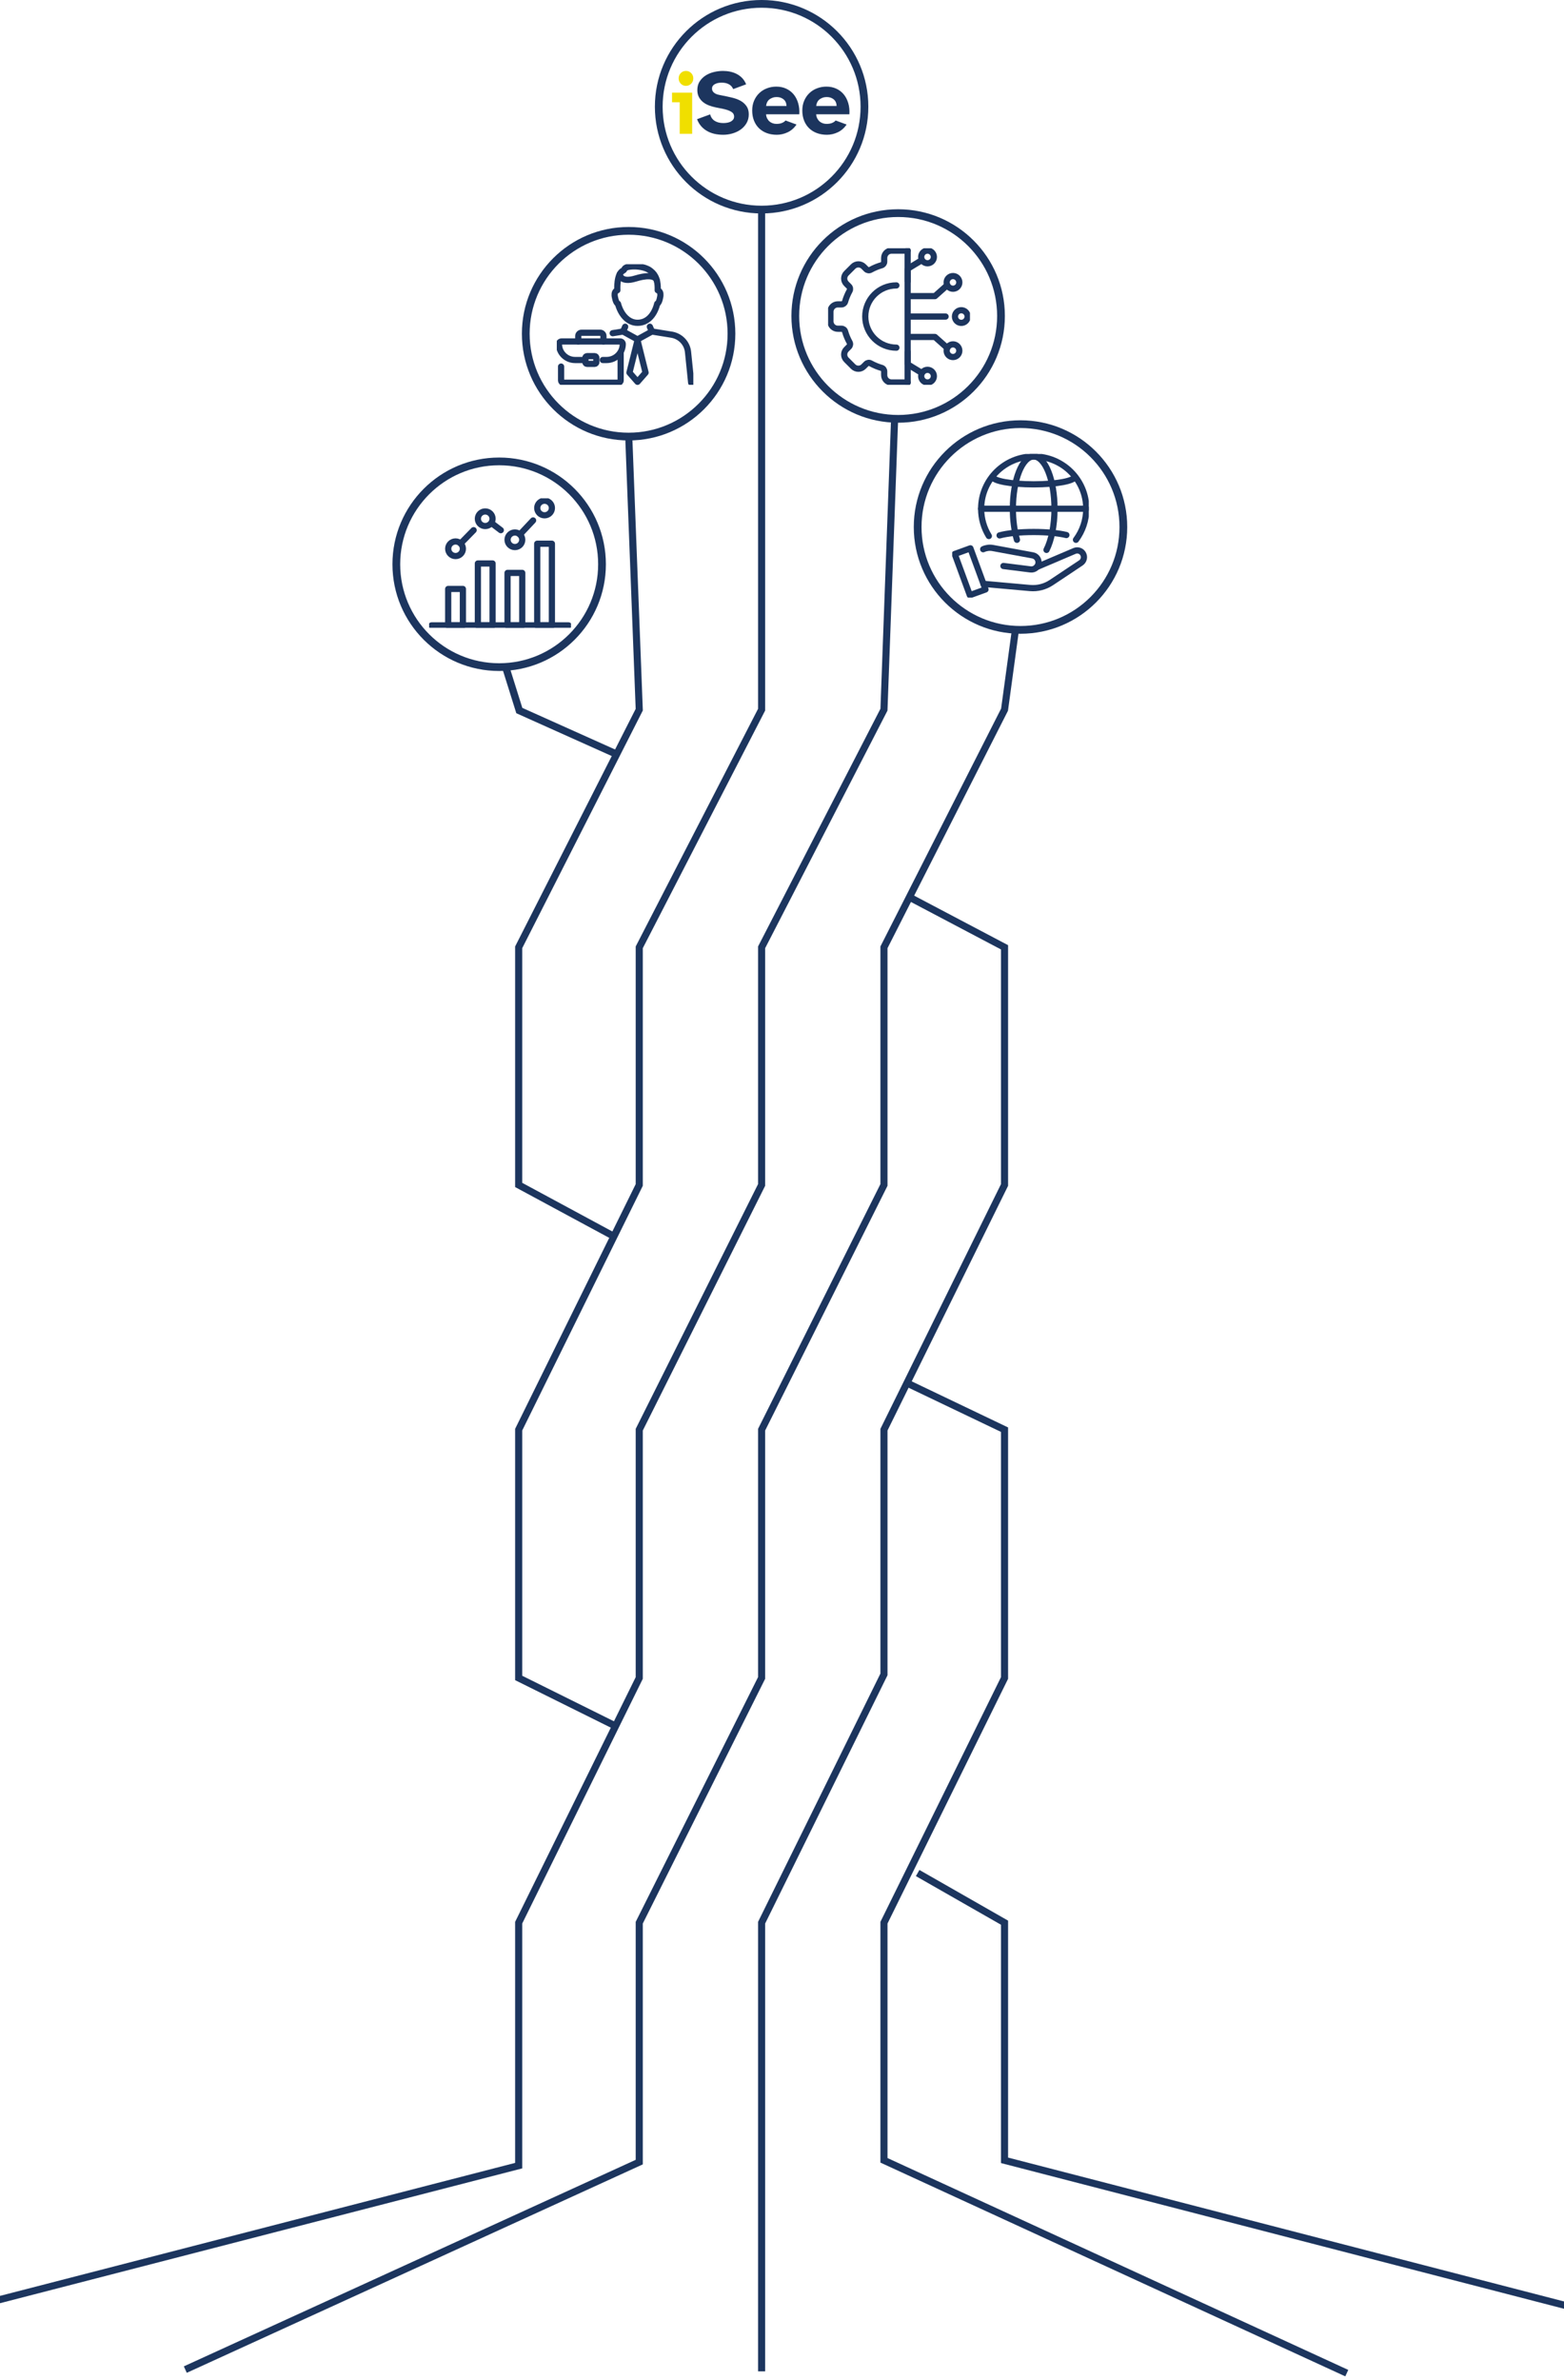 <svg xmlns="http://www.w3.org/2000/svg" width="882" height="1342" viewBox="0 0 882 1342" fill="none"><g clip-path="url(#clip0_859_2018)"><path d="M-168.5 1340.18L292.5 1221.18V1084.18L360.5 946.18V806.18L429.5 668.18V534.18L498.5 400.18L504.5 236.18" stroke="#1C355E" stroke-width="4" stroke-miterlimit="10"></path><path d="M104.5 1336.18L360.5 1219.18V1084.18L429.5 946.18V806.18L498.5 668.18V534.18L513.22 505.17L566.5 400.18L572.5 356.18" stroke="#1C355E" stroke-width="4" stroke-miterlimit="10"></path><path d="M511.5 505.18L566.5 534.18V668.18L498.5 806.18V944.18L429.5 1084.18V1337.18" stroke="#1C355E" stroke-width="4" stroke-miterlimit="10"></path><path d="M759.5 1338.18L498.5 1218.18V1084.18L566.5 946.179V806.179L511.47 779.859" stroke="#1C355E" stroke-width="4" stroke-miterlimit="10"></path><path d="M517.5 1056.18L566.5 1084.18V1218.18L1022.5 1336.18" stroke="#1C355E" stroke-width="4" stroke-miterlimit="10"></path><path d="M347.14 973.3L292.5 946.18V806.18L360.5 668.18V534.18L429.5 400.18V116.18" stroke="#1C355E" stroke-width="4" stroke-miterlimit="10"></path><path d="M354.5 244.18L360.5 400.18L292.5 534.18V668.18L346.22 697.17" stroke="#1C355E" stroke-width="4" stroke-miterlimit="10"></path><path d="M347.5 425.18L292.86 400.67L285.5 377.18" stroke="#1C355E" stroke-width="4.14" stroke-miterlimit="10"></path><path d="M281.5 376.18C313.533 376.18 339.5 350.212 339.5 318.18C339.5 286.147 313.533 260.18 281.5 260.18C249.467 260.18 223.5 286.147 223.5 318.18C223.5 350.212 249.467 376.18 281.5 376.18Z" stroke="#1C355E" stroke-width="4.37" stroke-miterlimit="10"></path><path d="M354.5 246.18C386.533 246.18 412.5 220.212 412.5 188.18C412.5 156.147 386.533 130.18 354.5 130.18C322.467 130.18 296.5 156.147 296.5 188.18C296.5 220.212 322.467 246.18 354.5 246.18Z" stroke="#1C355E" stroke-width="4.37" stroke-miterlimit="10"></path><path d="M429.5 118.18C461.533 118.18 487.5 92.212 487.5 60.18C487.5 28.147 461.533 2.18 429.5 2.18C397.467 2.18 371.5 28.147 371.5 60.18C371.5 92.212 397.467 118.18 429.5 118.18Z" stroke="#1C355E" stroke-width="4.37" stroke-miterlimit="10"></path><path d="M506.5 236.18C538.533 236.18 564.5 210.212 564.5 178.18C564.5 146.147 538.533 120.18 506.5 120.18C474.467 120.18 448.5 146.147 448.5 178.18C448.5 210.212 474.467 236.18 506.5 236.18Z" stroke="#1C355E" stroke-width="4.37" stroke-miterlimit="10"></path><path d="M575.5 355.18C607.533 355.18 633.5 329.212 633.5 297.18C633.5 265.147 607.533 239.18 575.5 239.18C543.467 239.18 517.5 265.147 517.5 297.18C517.5 329.212 543.467 355.18 575.5 355.18Z" stroke="#1C355E" stroke-width="4.37" stroke-miterlimit="10"></path><g clip-path="url(#clip1_859_2018)"><path d="M379 52.25H390.337V75.442H383.314V57.675H379V52.25ZM383.91 41.215C384.706 40.405 385.685 40 386.849 40C388.013 40 388.991 40.405 389.786 41.215C390.582 42.026 390.979 43.023 390.979 44.208C390.979 45.392 390.582 46.352 389.786 47.177C388.991 48.003 388.012 48.417 386.849 48.417C385.686 48.417 384.707 48.005 383.912 47.177C383.117 46.352 382.719 45.361 382.719 44.208C382.719 43.054 383.117 42.026 383.912 41.215H383.91Z" fill="#F0DF00"></path><path d="M403.111 68.198C404.405 68.996 406.004 69.394 407.912 69.394C408.626 69.394 409.349 69.334 410.082 69.212C410.813 69.091 411.469 68.883 412.049 68.588C412.627 68.294 413.095 67.911 413.452 67.442C413.809 66.974 413.988 66.411 413.988 65.752C413.988 64.538 413.408 63.602 412.252 62.943C411.095 62.284 409.597 61.764 407.758 61.383L403.621 60.55C402.225 60.272 400.897 59.882 399.638 59.379C398.378 58.876 397.281 58.234 396.344 57.455C395.407 56.674 394.659 55.738 394.096 54.647C393.535 53.555 393.253 52.262 393.253 50.77C393.253 48.897 393.686 47.285 394.556 45.933C395.424 44.58 396.548 43.461 397.926 42.577C399.304 41.693 400.853 41.042 402.573 40.625C404.292 40.209 406.003 40 407.706 40C409.101 40 410.465 40.139 411.791 40.415C413.119 40.694 414.36 41.135 415.518 41.742C416.676 42.35 417.705 43.13 418.609 44.084C419.51 45.038 420.233 46.19 420.779 47.543L413.476 50.248C412.999 49.069 412.207 48.168 411.102 47.543C409.994 46.918 408.624 46.607 406.992 46.607C405.359 46.607 404.124 46.894 403.086 47.466C402.048 48.037 401.529 48.861 401.529 49.938C401.529 50.841 401.877 51.594 402.575 52.2C403.273 52.808 404.216 53.232 405.409 53.476L410.005 54.411C411.4 54.689 412.822 55.036 414.269 55.452C415.715 55.867 417.026 56.449 418.202 57.194C419.377 57.941 420.348 58.894 421.113 60.056C421.878 61.218 422.262 62.701 422.262 64.504C422.262 66.306 421.844 67.981 421.01 69.42C420.176 70.86 419.077 72.065 417.715 73.035C416.354 74.007 414.812 74.743 413.093 75.246C411.375 75.749 409.629 76 407.859 76C404.114 76 400.983 75.238 398.463 73.712C395.944 72.186 394.156 70.017 393.102 67.209L400.455 64.504C400.932 66.169 401.817 67.4 403.111 68.198Z" fill="#1C355E"></path><path d="M425.27 56.751C425.985 55.086 426.964 53.664 428.206 52.485C429.448 51.305 430.895 50.404 432.547 49.779C434.198 49.154 435.942 48.844 437.78 48.844C439.856 48.844 441.729 49.233 443.397 50.014C445.065 50.796 446.46 51.87 447.584 53.24C448.708 54.61 449.551 56.249 450.112 58.157C450.673 60.064 450.885 62.163 450.75 64.452H432.009C432.076 65.355 432.29 66.142 432.648 66.819C433.005 67.495 433.446 68.06 433.975 68.51C434.503 68.961 435.106 69.299 435.789 69.524C436.469 69.751 437.167 69.862 437.882 69.862C439.073 69.862 440.102 69.689 440.972 69.342C441.84 68.996 442.512 68.529 442.989 67.938L449.168 70.226C447.84 72.204 446.181 73.66 444.189 74.597C442.197 75.534 440.163 76.001 438.085 76.001C436.008 76.001 434.169 75.689 432.467 75.066C430.764 74.441 429.301 73.54 428.076 72.36C426.851 71.181 425.897 69.742 425.216 68.043C424.536 66.343 424.195 64.436 424.195 62.319C424.195 60.203 424.553 58.417 425.269 56.752L425.27 56.751ZM443.552 59.769C443.483 58.103 442.922 56.847 441.867 55.997C440.81 55.147 439.518 54.723 437.986 54.723C436.454 54.723 435.219 55.122 434.08 55.92C432.939 56.718 432.25 58 432.012 59.77H443.553L443.552 59.769Z" fill="#1C355E"></path><path d="M453.527 56.751C454.241 55.086 455.22 53.664 456.462 52.485C457.704 51.305 459.151 50.404 460.803 49.779C462.454 49.154 464.198 48.844 466.037 48.844C468.113 48.844 469.985 49.233 471.653 50.014C473.321 50.796 474.716 51.87 475.84 53.24C476.964 54.61 477.807 56.249 478.368 58.157C478.929 60.064 479.141 62.162 479.007 64.452H460.265C460.333 65.355 460.547 66.142 460.904 66.819C461.261 67.495 461.703 68.06 462.232 68.51C462.759 68.961 463.362 69.299 464.045 69.524C464.726 69.751 465.423 69.862 466.138 69.862C467.329 69.862 468.359 69.689 469.228 69.342C470.096 68.996 470.768 68.529 471.245 67.938L477.424 70.226C476.096 72.204 474.437 73.66 472.445 74.597C470.453 75.534 468.419 76.001 466.342 76.001C464.264 76.001 462.425 75.689 460.725 75.066C459.022 74.441 457.559 73.54 456.334 72.36C455.109 71.181 454.155 69.742 453.474 68.043C452.794 66.343 452.453 64.436 452.453 62.319C452.453 60.203 452.81 58.417 453.527 56.752V56.751ZM471.808 59.769C471.739 58.103 471.178 56.847 470.123 55.997C469.066 55.147 467.774 54.723 466.242 54.723C464.71 54.723 463.475 55.122 462.336 55.92C461.195 56.718 460.506 58 460.269 59.77H471.81L471.808 59.769Z" fill="#1C355E"></path></g><g clip-path="url(#clip2_859_2018)"><path d="M511.922 178.5H533.26" stroke="#1C355E" stroke-width="3.5" stroke-linecap="round" stroke-linejoin="round"></path><path d="M511.848 158.665V151.569L519.507 146.908" stroke="#1C355E" stroke-width="3.5" stroke-linecap="round" stroke-linejoin="round"></path><path d="M511.848 198.334V205.43L519.507 210.091" stroke="#1C355E" stroke-width="3.5" stroke-linecap="round" stroke-linejoin="round"></path><path d="M511.922 190.016H527.264L534.174 196.175" stroke="#1C355E" stroke-width="3.5" stroke-linecap="round" stroke-linejoin="round"></path><path d="M511.922 166.982H527.264L534.174 160.822" stroke="#1C355E" stroke-width="3.5" stroke-linecap="round" stroke-linejoin="round"></path><path d="M523.067 215.688C521.096 215.688 519.492 214.084 519.492 212.113C519.492 210.143 521.096 208.539 523.067 208.539C525.038 208.539 526.642 210.143 526.642 212.113C526.642 214.084 525.038 215.688 523.067 215.688Z" stroke="#1C355E" stroke-width="3.5" stroke-linecap="round" stroke-linejoin="round"></path><path d="M537.427 201.332C539.401 201.332 541.002 199.732 541.002 197.758C541.002 195.784 539.401 194.184 537.427 194.184C535.452 194.184 533.852 195.784 533.852 197.758C533.852 199.732 535.452 201.332 537.427 201.332Z" stroke="#1C355E" stroke-width="3.5" stroke-linecap="round" stroke-linejoin="round"></path><path d="M523.067 148.467C521.096 148.467 519.492 146.863 519.492 144.893C519.492 142.922 521.096 141.318 523.067 141.318C525.038 141.318 526.642 142.922 526.642 144.893C526.642 146.863 525.038 148.467 523.067 148.467Z" stroke="#1C355E" stroke-width="3.5" stroke-linecap="round" stroke-linejoin="round"></path><path d="M542.11 182.074C540.139 182.074 538.535 180.471 538.535 178.5C538.535 176.529 540.139 174.926 542.11 174.926C544.081 174.926 545.685 176.529 545.685 178.5C545.685 180.471 544.081 182.074 542.11 182.074Z" stroke="#1C355E" stroke-width="3.5" stroke-linecap="round" stroke-linejoin="round"></path><path d="M537.427 162.816C539.401 162.816 541.002 161.216 541.002 159.242C541.002 157.268 539.401 155.668 537.427 155.668C535.452 155.668 533.852 157.268 533.852 159.242C533.852 161.216 535.452 162.816 537.427 162.816Z" stroke="#1C355E" stroke-width="3.5" stroke-linecap="round" stroke-linejoin="round"></path><path d="M511.85 141.311H502.796C500.495 141.311 498.629 143.176 498.629 145.477V147.575C498.629 148.489 498.029 149.306 497.145 149.561C494.964 150.19 492.888 151.052 490.947 152.131C490.145 152.573 489.148 152.423 488.496 151.779L487.012 150.295C485.385 148.669 482.747 148.669 481.121 150.295L477.291 154.124C475.665 155.75 475.665 158.388 477.291 160.014L478.775 161.497C479.427 162.149 479.569 163.146 479.127 163.947C478.055 165.896 477.186 167.971 476.557 170.144C476.302 171.021 475.492 171.628 474.57 171.628H472.472C470.171 171.628 468.305 173.494 468.305 175.794V181.212C468.305 183.512 470.171 185.378 472.472 185.378H474.57C475.485 185.378 476.302 185.977 476.557 186.862C477.186 189.042 478.048 191.118 479.127 193.058C479.569 193.86 479.42 194.857 478.775 195.509L477.291 196.992C475.665 198.618 475.665 201.256 477.291 202.882L481.121 206.711C482.747 208.337 485.385 208.337 487.012 206.711L488.496 205.227C489.148 204.576 490.145 204.433 490.947 204.875C492.895 205.947 494.971 206.816 497.145 207.445C498.022 207.7 498.629 208.509 498.629 209.431V211.529C498.629 213.83 500.495 215.695 502.796 215.695H511.85" stroke="#1C355E" stroke-width="3.5" stroke-linecap="round" stroke-linejoin="round"></path><path d="M505.51 196.041C495.819 196.041 487.957 188.189 487.957 178.492C487.957 168.796 495.812 160.943 505.51 160.943" stroke="#1C355E" stroke-width="3.5" stroke-linecap="round" stroke-linejoin="round"></path><path d="M511.848 141.311V215.688" stroke="#1C355E" stroke-width="3.5" stroke-linecap="round" stroke-linejoin="round"></path></g><g clip-path="url(#clip3_859_2018)"><path d="M557.651 302.256C554.894 297.778 553.301 292.519 553.301 286.883C553.301 270.601 566.571 257.406 582.938 257.406C599.305 257.406 612.575 270.601 612.575 286.875C612.575 293.436 610.424 299.49 606.777 304.387" stroke="#1C355E" stroke-width="3.5" stroke-linecap="round" stroke-linejoin="round"></path><path d="M573.5 304.387C572.06 299.49 571.203 293.436 571.203 286.875C571.203 270.601 576.459 257.406 582.937 257.406C589.414 257.406 594.67 270.601 594.67 286.875C594.67 296.298 592.907 304.692 590.166 310.088" stroke="#1C355E" stroke-width="3.5" stroke-linecap="round" stroke-linejoin="round"></path><path d="M563.707 301.902C567.872 300.744 574.931 299.988 582.937 299.988C590.449 299.988 597.137 300.656 601.374 301.701" stroke="#1C355E" stroke-width="3.5" stroke-linecap="round" stroke-linejoin="round"></path><path d="M606.13 268.768C606.13 271.172 595.747 273.117 582.938 273.117C570.129 273.117 559.746 271.172 559.746 268.768" stroke="#1C355E" stroke-width="3.5" stroke-linecap="round" stroke-linejoin="round"></path><path d="M553.301 286.875H612.583" stroke="#1C355E" stroke-width="3.5" stroke-linecap="round" stroke-linejoin="round"></path><path d="M554.613 329.225L580.878 331.581C585.108 331.959 589.337 330.881 592.863 328.534L609.537 317.422C611.268 316.272 611.793 313.972 610.726 312.195C609.763 310.579 607.742 309.92 605.995 310.659L584.663 319.753" stroke="#1C355E" stroke-width="3.5" stroke-linecap="round" stroke-linejoin="round"></path><path d="M565.879 319.159L581.131 321.081C583.338 321.362 585.36 319.802 585.643 317.607C585.91 315.5 584.478 313.547 582.376 313.161L559.871 309.02C558.035 308.682 556.143 308.923 554.453 309.703" stroke="#1C355E" stroke-width="3.5" stroke-linecap="round" stroke-linejoin="round"></path><path d="M547.244 309.195L538.41 312.402L546.928 335.597L555.762 332.389L547.244 309.195Z" stroke="#1C355E" stroke-width="3.5" stroke-linecap="round" stroke-linejoin="round"></path></g><g clip-path="url(#clip4_859_2018)"><path d="M350.01 199.041V214.53C350.01 215.233 349.429 215.806 348.716 215.806H317.704C316.991 215.806 316.41 215.233 316.41 214.53V206.707" stroke="#1C355E" stroke-width="3.5" stroke-linecap="round" stroke-linejoin="round"></path><path d="M330.097 203.005H324.332C319.294 203.005 315.211 198.981 315.211 194.015C315.211 193.204 315.875 192.549 316.699 192.549H349.711C350.534 192.549 351.199 193.204 351.199 194.015C351.199 198.981 347.115 203.005 342.077 203.005H339.959" stroke="#1C355E" stroke-width="3.5" stroke-linecap="round" stroke-linejoin="round"></path><path d="M326.105 192.542V189.479C326.105 188.456 326.943 187.631 327.981 187.631H338.431C339.469 187.631 340.307 188.456 340.307 189.479V192.542" stroke="#1C355E" stroke-width="3.5" stroke-linecap="round" stroke-linejoin="round"></path><path d="M335.35 200.828H331.06C330.528 200.828 330.098 201.253 330.098 201.776V204.232C330.098 204.755 330.528 205.18 331.06 205.18H335.35C335.882 205.18 336.312 204.755 336.312 204.232V201.776C336.312 201.253 335.882 200.828 335.35 200.828Z" stroke="#1C355E" stroke-width="3.5" stroke-linecap="round" stroke-linejoin="round"></path><path d="M364.063 210.126L359.523 191.908L354.977 210.126L359.523 215.296L364.063 210.126Z" stroke="#1C355E" stroke-width="3.5" stroke-linecap="round" stroke-linejoin="round"></path><path d="M345.516 187.884L351.384 186.936L359.516 191.403L367.648 186.936L378.701 188.716C383.683 189.521 387.497 193.517 388.002 198.469L389.781 215.807" stroke="#1C355E" stroke-width="3.5" stroke-linecap="round" stroke-linejoin="round"></path><path d="M351.391 186.936L352.56 184.242" stroke="#1C355E" stroke-width="3.5" stroke-linecap="round" stroke-linejoin="round"></path><path d="M366.477 184.242L367.646 186.936" stroke="#1C355E" stroke-width="3.5" stroke-linecap="round" stroke-linejoin="round"></path><path d="M370.902 163.657C372.265 164.196 372.507 165.369 372.424 166.686C372.424 166.686 371.933 170.798 370.618 171.262C369.289 176.794 365.676 182.025 359.524 182.025C353.821 182.025 349.973 176.814 348.506 171.29C347.15 170.846 346.624 166.686 346.624 166.686C346.541 165.369 346.79 164.196 348.146 163.657C348.146 163.657 347.551 154.423 351.392 152.588C352.721 151.954 351.226 150.801 355.607 150.303C359.261 149.894 364.265 150.651 366.652 152.574C368.32 153.925 371.185 156.059 370.902 163.657Z" stroke="#1C355E" stroke-width="3.5" stroke-linecap="round" stroke-linejoin="round"></path><path d="M349.531 154.545C349.531 154.545 349.531 159.783 358.563 157.007C363.47 155.5 369.594 154.709 370.487 158.419" stroke="#1C355E" stroke-width="3.5" stroke-linecap="round" stroke-linejoin="round"></path></g><g clip-path="url(#clip5_859_2018)"><path d="M243.352 352.656H320.648" stroke="#1C355E" stroke-width="3.5" stroke-linecap="round" stroke-linejoin="round"></path><path d="M261.042 332.104H252.754V352.657H261.042V332.104Z" stroke="#1C355E" stroke-width="3.5" stroke-linecap="round" stroke-linejoin="round"></path><path d="M277.78 317.738H269.492V352.657H277.78V317.738Z" stroke="#1C355E" stroke-width="3.5" stroke-linecap="round" stroke-linejoin="round"></path><path d="M294.511 323.051H286.223V352.656H294.511V323.051Z" stroke="#1C355E" stroke-width="3.5" stroke-linecap="round" stroke-linejoin="round"></path><path d="M311.241 306.59H302.953V352.656H311.241V306.59Z" stroke="#1C355E" stroke-width="3.5" stroke-linecap="round" stroke-linejoin="round"></path><path d="M256.902 313.553C259.188 313.553 261.042 311.71 261.042 309.438C261.042 307.165 259.188 305.322 256.902 305.322C254.615 305.322 252.762 307.165 252.762 309.438C252.762 311.71 254.615 313.553 256.902 313.553Z" stroke="#1C355E" stroke-width="3.5" stroke-linecap="round" stroke-linejoin="round"></path><path d="M273.632 296.633C275.919 296.633 277.773 294.79 277.773 292.518C277.773 290.245 275.919 288.402 273.632 288.402C271.346 288.402 269.492 290.245 269.492 292.518C269.492 294.79 271.346 296.633 273.632 296.633Z" stroke="#1C355E" stroke-width="3.5" stroke-linecap="round" stroke-linejoin="round"></path><path d="M290.371 308.486C292.657 308.486 294.511 306.644 294.511 304.371C294.511 302.098 292.657 300.256 290.371 300.256C288.084 300.256 286.23 302.098 286.23 304.371C286.23 306.644 288.084 308.486 290.371 308.486Z" stroke="#1C355E" stroke-width="3.5" stroke-linecap="round" stroke-linejoin="round"></path><path d="M311.241 286.459C311.241 288.732 309.388 290.574 307.101 290.574C304.815 290.574 302.961 288.732 302.961 286.459C302.961 284.186 304.815 282.344 307.101 282.344C309.388 282.344 311.241 284.186 311.241 286.459Z" stroke="#1C355E" stroke-width="3.5" stroke-linecap="round" stroke-linejoin="round"></path><path d="M259.762 306.46L267.092 298.959" stroke="#1C355E" stroke-width="3.5" stroke-linecap="round" stroke-linejoin="round"></path><path d="M277.246 295.012L282.429 298.958" stroke="#1C355E" stroke-width="3.5" stroke-linecap="round" stroke-linejoin="round"></path><path d="M293.207 301.377L300.638 293.469" stroke="#1C355E" stroke-width="3.5" stroke-linecap="round" stroke-linejoin="round"></path></g></g><defs><clipPath id="clip0_859_2018"><rect width="882" height="1342" fill="white"></rect></clipPath><clipPath id="clip1_859_2018"><rect width="102" height="36" fill="white" transform="translate(379 40)"></rect></clipPath><clipPath id="clip2_859_2018"><rect width="80" height="77" fill="white" transform="translate(467 140)"></rect></clipPath><clipPath id="clip3_859_2018"><rect width="77" height="81" fill="white" transform="translate(537 256)"></rect></clipPath><clipPath id="clip4_859_2018"><rect width="77" height="68" fill="white" transform="translate(314 149)"></rect></clipPath><clipPath id="clip5_859_2018"><rect width="80" height="73" fill="white" transform="translate(242 281)"></rect></clipPath></defs></svg>